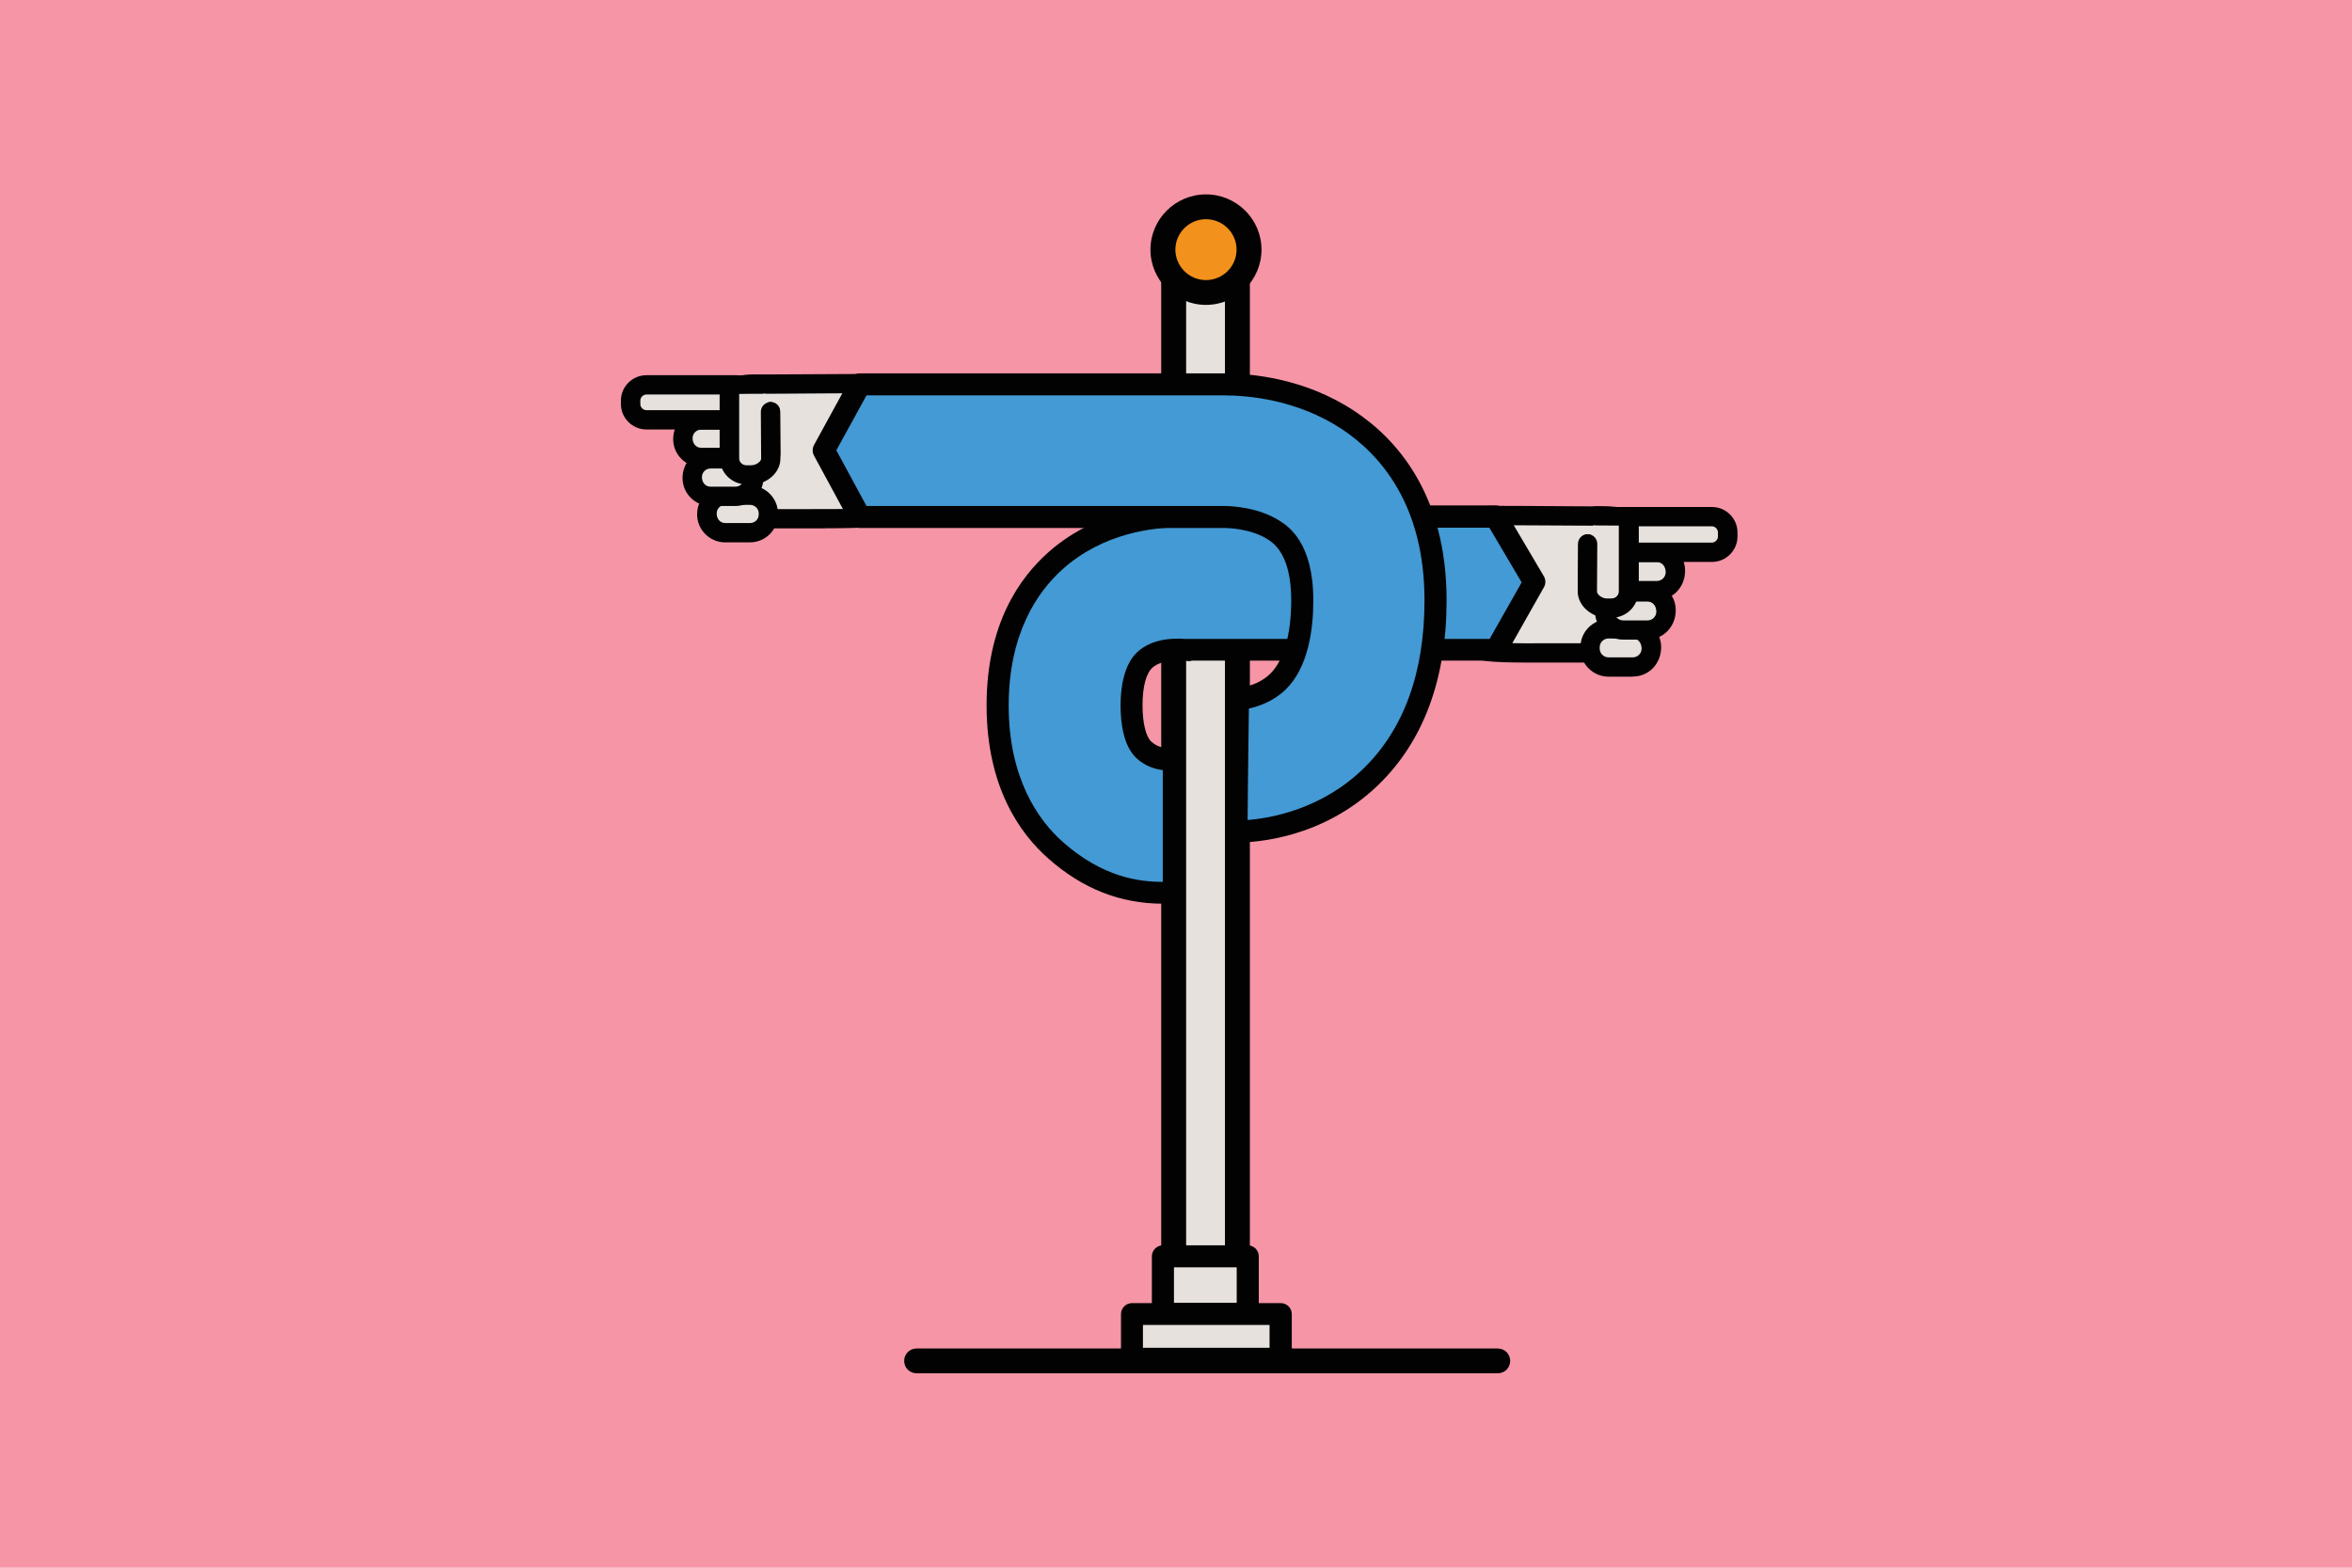 <svg width="375" height="250" viewBox="0 0 375 250" fill="none" xmlns="http://www.w3.org/2000/svg">
<rect width="375" height="250" fill="#F595A6"/>
<g clip-path="url(#clip0_1225_17611)">
<path d="M187.131 211.516H197.292L197.292 45.001H187.131L187.131 211.516Z" fill="#E6E1DD"/>
<path d="M197.292 213.493H187.131C186.024 213.493 185.144 212.617 185.144 211.515V45.001C185.144 43.9 186.024 43.023 187.131 43.023H197.292C198.398 43.023 199.279 43.9 199.279 45.001V211.515C199.279 212.617 198.398 213.493 197.292 213.493ZM189.118 209.538H195.305V46.979H189.118V209.538Z" fill="#020202"/>
<path d="M192.279 46.642C196.071 46.642 199.144 43.583 199.144 39.81C199.144 36.036 196.071 32.977 192.279 32.977C188.488 32.977 185.415 36.036 185.415 39.81C185.415 43.583 188.488 46.642 192.279 46.642Z" fill="#F2911B"/>
<path d="M192.279 48.62C187.402 48.62 183.428 44.665 183.428 39.81C183.428 34.956 187.402 31 192.279 31C197.157 31 201.131 34.956 201.131 39.81C201.131 44.665 197.157 48.62 192.279 48.62ZM192.279 34.956C189.592 34.956 187.402 37.136 187.402 39.81C187.402 42.484 189.592 44.665 192.279 44.665C194.966 44.665 197.157 42.484 197.157 39.81C197.157 37.136 194.966 34.956 192.279 34.956Z" fill="#020202"/>
<path d="M185.392 209.538H198.918V200.368H185.392V209.538Z" fill="#E6E1DD"/>
<path d="M198.94 211.268H185.415C184.444 211.268 183.653 210.482 183.653 209.515V200.346C183.653 199.379 184.444 198.593 185.415 198.593H198.94C199.911 198.593 200.701 199.379 200.701 200.346V209.515C200.701 210.482 199.911 211.268 198.94 211.268ZM187.176 207.762H197.179V202.099H187.176V207.762Z" fill="#020202"/>
<path d="M180.492 216.686H204.201V209.539H180.492V216.686Z" fill="#E6E1DD"/>
<path d="M204.201 218.461H180.492C179.521 218.461 178.73 217.674 178.73 216.708V209.561C178.73 208.594 179.521 207.808 180.492 207.808H204.201C205.172 207.808 205.962 208.594 205.962 209.561V216.708C205.962 217.674 205.172 218.461 204.201 218.461ZM182.23 214.932H202.417V211.291H182.23V214.932Z" fill="#020202"/>
<path d="M238.794 219H146.147C145.041 219 144.16 218.124 144.16 217.023C144.16 215.921 145.041 215.045 146.147 215.045H238.794C239.9 215.045 240.781 215.921 240.781 217.023C240.781 218.124 239.9 219 238.794 219Z" fill="#020202"/>
<path d="M257.355 91.03V91.255C257.355 92.869 258.67 94.177 260.291 94.177H264.197C265.818 94.177 267.133 92.869 267.133 91.255V91.03C267.133 89.417 265.818 88.109 264.197 88.109H260.291C258.67 88.109 257.355 89.417 257.355 91.03Z" fill="#E6E1DD"/>
<path d="M264.175 95.705H260.291C257.807 95.705 255.798 93.705 255.798 91.232V91.008C255.798 88.535 257.807 86.535 260.291 86.535H264.175C266.659 86.535 268.669 88.535 268.669 91.008C268.669 93.682 266.659 95.682 264.175 95.682V95.705ZM260.291 89.637C259.524 89.637 258.891 90.266 258.891 91.03V91.255C258.891 92.019 259.524 92.648 260.291 92.648H264.175C264.943 92.648 265.575 92.019 265.575 91.255C265.575 90.266 264.943 89.637 264.175 89.637H260.291Z" fill="#020202"/>
<path d="M275.465 85.568V84.939C275.465 83.549 274.333 82.422 272.936 82.422H258.597C257.201 82.422 256.068 83.549 256.068 84.939V85.568C256.068 86.959 257.201 88.085 258.597 88.085H272.936C274.333 88.085 275.465 86.959 275.465 85.568Z" fill="#E6E1DD"/>
<path d="M272.936 89.614H258.62C256.362 89.614 254.533 87.793 254.533 85.546V84.916C254.533 82.669 256.362 80.849 258.62 80.849H272.936C275.194 80.849 277.023 82.669 277.023 84.916V85.546C277.023 87.793 275.194 89.614 272.936 89.614ZM258.598 83.928C258.056 83.928 257.604 84.377 257.604 84.916V85.546C257.604 86.085 258.056 86.535 258.598 86.535H272.914C273.455 86.535 273.907 86.085 273.907 85.546V84.916C273.907 84.377 273.455 83.928 272.914 83.928H258.598Z" fill="#020202"/>
<path d="M252.93 98.693V98.918C252.93 100.532 254.244 101.84 255.865 101.84H259.772C261.393 101.84 262.707 100.532 262.707 98.918V98.693C262.707 97.08 261.393 95.772 259.772 95.772H255.865C254.244 95.772 252.93 97.08 252.93 98.693Z" fill="#E6E1DD"/>
<path d="M259.772 103.39H255.888C253.404 103.39 251.395 101.39 251.395 98.918V98.693C251.395 96.221 253.404 94.221 255.888 94.221H259.772C262.256 94.221 264.265 96.221 264.265 98.693C264.265 101.368 262.256 103.368 259.772 103.368V103.39ZM255.865 97.3C255.098 97.3 254.465 97.929 254.465 98.693V98.918C254.465 99.682 255.098 100.311 255.865 100.311H259.749C260.517 100.311 261.149 99.682 261.149 98.918C261.149 97.929 260.517 97.3 259.749 97.3H255.865Z" fill="#020202"/>
<path d="M253.133 86.737L253.088 93.502C253.088 94.019 253.336 94.513 253.72 94.918C254.33 95.547 255.278 95.952 256.181 95.952H256.994C258.484 95.952 259.681 94.85 259.681 93.48V83.995C259.681 83.995 259.794 82.265 255.572 82.265C254.578 82.265 239.63 82.175 238.094 82.175C233.059 82.22 239.63 83.456 237.236 93.165C234.278 105.099 229.266 104.043 252.094 104.088L256.181 103.953" fill="#E6E1DD"/>
<path d="M244.372 105.661C237.169 105.661 234.775 105.503 233.601 103.84C232.585 102.402 233.172 100.739 234.075 98.199C234.572 96.783 235.204 95.03 235.746 92.828C236.92 88.108 235.746 85.681 235.137 84.377C234.753 83.568 234.324 82.669 234.911 81.725C235.566 80.691 236.92 80.669 238.117 80.669C239.156 80.669 246.201 80.691 251.056 80.736C253.449 80.736 255.301 80.759 255.617 80.759C257.965 80.759 259.568 81.231 260.517 82.22C261.284 83.029 261.284 83.86 261.284 84.108V93.48C261.284 95.682 259.388 97.48 257.039 97.48H256.226C254.917 97.48 253.562 96.896 252.659 95.974C251.981 95.277 251.62 94.378 251.62 93.502L251.665 86.737C251.665 85.883 252.365 85.209 253.201 85.209C254.059 85.209 254.736 85.906 254.736 86.76L254.691 93.502C254.691 93.502 254.759 93.727 254.894 93.862C255.21 94.199 255.752 94.423 256.226 94.423H257.039C257.672 94.423 258.191 93.996 258.191 93.502V84.287C257.988 84.153 257.333 83.838 255.617 83.838C255.301 83.838 253.427 83.838 251.033 83.815C246.336 83.793 239.585 83.748 238.253 83.748C239.02 85.478 240.014 88.535 238.772 93.569C238.185 95.907 237.553 97.75 237.033 99.21C236.604 100.402 236.13 101.773 236.22 102.155C236.853 102.604 241.369 102.604 247.081 102.582H252.162L256.181 102.447H256.226C257.062 102.447 257.739 103.099 257.762 103.93C257.784 104.784 257.13 105.481 256.272 105.526L252.207 105.661H247.104C246.156 105.661 245.275 105.661 244.462 105.661H244.372ZM258.146 84.018C258.146 84.018 258.146 84.085 258.146 84.108V84.018Z" fill="#020202"/>
<path d="M253.517 103.233V103.458C253.517 105.072 254.831 106.38 256.452 106.38H260.358C261.98 106.38 263.294 105.072 263.294 103.458V103.233C263.294 101.62 261.98 100.312 260.358 100.312H256.452C254.831 100.312 253.517 101.62 253.517 103.233Z" fill="#E6E1DD"/>
<path d="M260.359 107.908H256.475C253.991 107.908 251.981 105.908 251.981 103.435V103.211C251.981 100.739 253.991 98.738 256.475 98.738H260.359C262.843 98.738 264.852 100.739 264.852 103.211C264.852 105.885 262.843 107.885 260.359 107.885V107.908ZM256.452 101.817C255.685 101.817 255.052 102.447 255.052 103.211V103.435C255.052 104.2 255.685 104.829 256.452 104.829H260.336C261.104 104.829 261.736 104.2 261.736 103.435C261.736 102.447 261.104 101.817 260.336 101.817H256.452Z" fill="#020202"/>
<path d="M255.843 97.323V97.548C255.843 99.162 257.157 100.47 258.778 100.47H262.685C264.306 100.47 265.62 99.162 265.62 97.548V97.323C265.62 95.71 264.306 94.402 262.685 94.402H258.778C257.157 94.402 255.843 95.71 255.843 97.323Z" fill="#E6E1DD"/>
<path d="M262.685 101.998H258.801C256.317 101.998 254.308 99.998 254.308 97.525V97.301C254.308 94.828 256.317 92.828 258.801 92.828H262.685C265.169 92.828 267.178 94.828 267.178 97.301C267.178 99.975 265.169 101.975 262.685 101.975V101.998ZM258.801 95.93C258.033 95.93 257.401 96.559 257.401 97.323V97.548C257.401 98.312 258.033 98.941 258.801 98.941H262.685C263.453 98.941 264.085 98.312 264.085 97.548C264.085 96.559 263.453 95.93 262.685 95.93H258.801Z" fill="#020202"/>
<path d="M254.51 82.287C259.794 82.287 259.681 82.377 259.681 82.377V94.334C259.681 95.794 258.462 96.986 256.994 96.986H256.181C255.278 96.986 254.33 96.536 253.72 95.862C253.336 95.435 253.088 94.895 253.088 94.334L253.133 86.737" fill="#E6E1DD"/>
<path d="M256.995 98.514H256.182C254.849 98.514 253.472 97.884 252.569 96.873C251.914 96.131 251.553 95.255 251.553 94.334L251.598 86.715C251.598 85.861 252.298 85.186 253.133 85.186C253.991 85.186 254.669 85.883 254.669 86.737L254.624 94.334C254.624 94.536 254.759 94.716 254.849 94.828C255.166 95.188 255.707 95.435 256.137 95.435H256.949C257.582 95.435 258.101 94.94 258.101 94.311V83.815C257.378 83.815 256.227 83.793 254.466 83.793C253.608 83.793 252.93 83.096 252.93 82.265C252.93 81.433 253.63 80.736 254.466 80.736C258.605 80.736 260.811 81.096 261.082 81.815C261.149 81.995 261.195 82.175 261.195 82.377V94.334C261.195 96.648 259.298 98.514 256.949 98.514H256.995Z" fill="#020202"/>
<path d="M185.482 142.361C186.295 142.361 187.131 142.294 187.131 142.294V121.033L186.747 121.1C185.731 121.168 183.924 121.01 182.389 119.595C180.673 118.021 180.402 114.47 180.402 112.493C180.402 110.515 180.786 106.851 182.502 105.256C184.963 102.963 189.456 103.705 189.502 103.705L188.779 103.615H238.523L244.62 92.827L238.456 82.354H189.705C186.747 82.174 176.337 82.152 168.208 89.479C164.031 93.232 159.063 100.266 159.063 112.493C159.063 124.831 164.076 131.843 168.276 135.552C174.983 141.462 181.215 142.361 185.505 142.361H185.482Z" fill="#439AD4"/>
<path d="M185.482 144.114C178.64 144.114 172.611 141.754 167.102 136.877C162.631 132.922 157.302 125.505 157.302 112.493C157.302 99.48 162.586 92.175 167.034 88.175C175.682 80.399 186.656 80.421 189.817 80.601H238.478C239.11 80.601 239.674 80.938 239.991 81.455L246.155 91.906C246.471 92.445 246.471 93.119 246.155 93.659L240.058 104.447C239.742 105.008 239.155 105.346 238.523 105.346H190.066C189.817 105.436 189.569 105.458 189.298 105.413L188.756 105.346C187.311 105.211 184.985 105.346 183.721 106.492C182.727 107.413 182.163 109.571 182.163 112.448C182.163 115.324 182.705 117.482 183.563 118.269C184.646 119.257 185.956 119.347 186.633 119.302L186.837 119.257C187.356 119.167 187.875 119.325 188.259 119.662C188.643 119.999 188.892 120.493 188.892 121.01V142.271C188.892 143.193 188.192 143.957 187.266 144.024C187.266 144.024 186.363 144.092 185.459 144.092L185.482 144.114ZM188.124 84.085C184.127 84.085 175.953 84.894 169.382 90.805C165.476 94.311 160.824 100.941 160.824 112.515C160.824 124.089 165.521 130.787 169.45 134.27C175.84 139.912 181.598 140.631 185.392 140.631V122.808C184.104 122.651 182.592 122.179 181.214 120.921C179.114 118.988 178.663 115.279 178.663 112.515C178.663 109.751 179.137 106.042 181.327 103.997C183.63 101.84 187.04 101.75 188.801 101.885H237.507L242.61 92.872L237.462 84.152H189.704C189.298 84.13 188.756 84.107 188.124 84.107V84.085Z" fill="#020202"/>
<path d="M108.867 69.882V70.062C108.867 71.663 110.171 72.961 111.78 72.961H115.732C117.34 72.961 118.644 71.663 118.644 70.062V69.882C118.644 68.281 117.34 66.983 115.732 66.983H111.78C110.171 66.983 108.867 68.281 108.867 69.882Z" fill="#E6E1DD"/>
<path d="M115.754 74.489H111.803C109.342 74.489 107.332 72.489 107.332 70.039C107.332 67.432 109.342 65.432 111.803 65.432H115.754C118.216 65.432 120.225 67.432 120.225 69.882V70.039C120.225 72.489 118.216 74.489 115.754 74.489ZM111.803 68.511C111.035 68.511 110.426 69.118 110.426 69.882C110.426 70.803 111.035 71.41 111.803 71.41H115.754C116.522 71.41 117.132 70.803 117.132 70.039V69.882C117.132 69.118 116.522 68.511 115.754 68.511H111.803Z" fill="#020202"/>
<path d="M119.932 64.465V63.88C119.932 62.503 118.809 61.386 117.425 61.386H103.042C101.657 61.386 100.535 62.503 100.535 63.88V64.465C100.535 65.843 101.657 66.959 103.042 66.959H117.425C118.809 66.959 119.932 65.843 119.932 64.465Z" fill="#E6E1DD"/>
<path d="M117.425 68.488H103.064C100.829 68.488 99 66.667 99 64.442V63.88C99 61.655 100.829 59.835 103.064 59.835H117.425C119.661 59.835 121.49 61.655 121.49 63.88V64.442C121.49 66.667 119.661 68.488 117.425 68.488ZM103.064 62.914C102.545 62.914 102.093 63.364 102.093 63.88V64.442C102.093 64.959 102.545 65.409 103.064 65.409H117.425C117.945 65.409 118.396 64.959 118.396 64.442V63.88C118.396 63.364 117.945 62.914 117.425 62.914H103.064Z" fill="#020202"/>
<path d="M113.293 77.433V77.612C113.293 79.214 114.597 80.512 116.206 80.512H120.157C121.766 80.512 123.07 79.214 123.07 77.612V77.433C123.07 75.832 121.766 74.534 120.157 74.534H116.206C114.597 74.534 113.293 75.832 113.293 77.433Z" fill="#E6E1DD"/>
<path d="M120.158 82.04H116.206C113.745 82.04 111.735 80.039 111.735 77.59C111.735 74.983 113.745 72.982 116.206 72.982H120.158C122.619 72.982 124.629 74.983 124.629 77.432V77.59C124.629 80.039 122.619 82.04 120.158 82.04ZM116.229 76.061C115.461 76.061 114.851 76.668 114.851 77.432C114.851 78.354 115.461 78.961 116.229 78.961H120.18C120.948 78.961 121.558 78.354 121.558 77.59V77.432C121.558 76.668 120.948 76.061 120.18 76.061H116.229Z" fill="#020202"/>
<path d="M122.867 65.656L122.912 72.308C122.912 72.825 122.664 73.297 122.28 73.702C121.67 74.331 120.722 74.713 119.819 74.713H119.006C117.515 74.713 116.319 73.635 116.319 72.286V62.959C116.319 62.959 116.206 61.251 120.428 61.251C121.422 61.251 136.37 61.161 137.905 61.161C142.941 61.206 136.37 62.42 138.763 71.971C141.721 83.703 146.734 82.669 123.906 82.714L119.819 82.579" fill="#E6E1DD"/>
<path d="M131.606 84.265C130.793 84.265 129.912 84.265 128.986 84.265H123.928L119.796 84.13C118.938 84.108 118.283 83.388 118.306 82.534C118.329 81.68 118.961 81.029 119.909 81.051L123.996 81.186H129.009C134.744 81.186 139.238 81.208 139.96 80.647C139.96 80.422 139.486 79.096 139.057 77.927C138.538 76.489 137.883 74.668 137.296 72.376C136.054 67.431 137.025 64.42 137.793 62.712C136.415 62.712 129.686 62.734 125.012 62.779C122.619 62.779 120.767 62.802 120.451 62.802C118.758 62.802 118.08 63.116 117.877 63.251V72.286C117.877 72.758 118.396 73.162 119.029 73.162H119.841C120.316 73.162 120.88 72.938 121.174 72.601C121.287 72.488 121.354 72.353 121.354 72.286L121.309 65.656C121.309 64.802 121.987 64.128 122.845 64.105C123.703 64.105 124.38 64.779 124.38 65.633L124.425 72.286C124.425 73.185 124.041 74.061 123.364 74.758C122.483 75.68 121.106 76.242 119.796 76.242H118.983C116.658 76.242 114.738 74.466 114.738 72.286V62.959C114.738 62.824 114.738 61.993 115.483 61.184C116.409 60.195 118.012 59.723 120.383 59.723C120.699 59.723 122.551 59.723 124.922 59.7C129.777 59.678 136.844 59.633 137.86 59.633C139.125 59.633 140.412 59.655 141.067 60.689C141.654 61.633 141.202 62.577 140.818 63.319C140.186 64.6 139.035 66.96 140.209 71.589C140.751 73.747 141.383 75.477 141.88 76.848C142.783 79.343 143.37 81.006 142.354 82.422C141.18 84.063 138.786 84.243 131.538 84.243L131.606 84.265ZM117.854 62.869V63.026C117.854 63.026 117.854 62.937 117.854 62.869Z" fill="#020202"/>
<path d="M112.729 81.86V82.04C112.729 83.641 114.034 84.939 115.642 84.939H119.594C121.203 84.939 122.507 83.641 122.507 82.04V81.86C122.507 80.259 121.203 78.961 119.594 78.961H115.642C114.034 78.961 112.729 80.259 112.729 81.86Z" fill="#E6E1DD"/>
<path d="M119.571 86.49H115.619C113.158 86.49 111.148 84.49 111.148 82.04C111.148 79.433 113.158 77.433 115.619 77.433H119.571C122.032 77.433 124.042 79.433 124.042 81.883V82.04C124.042 84.49 122.032 86.49 119.571 86.49ZM115.642 80.512C114.874 80.512 114.265 81.118 114.265 81.883C114.265 82.804 114.874 83.411 115.642 83.411H119.593C120.361 83.411 120.971 82.804 120.971 82.04V81.883C120.971 81.118 120.361 80.512 119.593 80.512H115.642Z" fill="#020202"/>
<path d="M110.38 76.062V76.241C110.38 77.843 111.684 79.141 113.293 79.141H117.244C118.853 79.141 120.157 77.843 120.157 76.241V76.062C120.157 74.46 118.853 73.162 117.244 73.162H113.293C111.684 73.162 110.38 74.46 110.38 76.062Z" fill="#E6E1DD"/>
<path d="M117.245 80.691H113.293C110.832 80.691 108.822 78.691 108.822 76.241C108.822 73.634 110.832 71.634 113.293 71.634H117.245C119.706 71.634 121.716 73.634 121.716 76.084V76.241C121.716 78.691 119.706 80.691 117.245 80.691ZM113.293 74.713C112.525 74.713 111.916 75.32 111.916 76.084C111.916 77.005 112.525 77.612 113.293 77.612H117.245C118.012 77.612 118.622 77.005 118.622 76.241V76.084C118.622 75.32 118.012 74.713 117.245 74.713H113.293Z" fill="#020202"/>
<path d="M121.489 61.273C116.206 61.273 116.319 61.363 116.319 61.363V73.118C116.319 74.556 117.538 75.725 119.006 75.725H119.818C120.722 75.725 121.67 75.298 122.28 74.623C122.664 74.196 122.912 73.679 122.912 73.118L122.867 65.633" fill="#E6E1DD"/>
<path d="M119.841 77.253H119.028C116.703 77.253 114.783 75.387 114.783 73.118V61.363C114.783 61.184 114.806 61.004 114.874 60.824C115.144 60.105 117.35 59.745 121.49 59.745C122.348 59.745 123.025 60.442 123.025 61.273C123.025 62.105 122.325 62.802 121.49 62.802C119.728 62.802 118.577 62.802 117.854 62.824V73.118C117.854 73.702 118.373 74.196 119.006 74.196H119.819C120.27 74.196 120.812 73.949 121.128 73.612C121.219 73.522 121.354 73.342 121.354 73.14L121.309 65.678C121.309 64.824 121.986 64.128 122.844 64.128C123.702 64.128 124.38 64.802 124.38 65.656L124.425 73.14C124.425 74.061 124.064 74.938 123.409 75.68C122.506 76.668 121.128 77.298 119.819 77.298L119.841 77.253Z" fill="#020202"/>
<path d="M197.156 132.608C199.64 132.608 210.05 132.091 218.495 123.933C225.382 117.28 228.882 107.796 228.882 95.727C228.882 79.568 221.272 71.162 214.904 66.96C207.408 62.038 199.279 61.296 195.102 61.296H137.093L131.335 71.814L137.093 82.445H195.102C196.231 82.445 200.137 82.602 203.185 84.602C204.292 85.321 207.634 87.524 207.634 95.727C207.634 99.952 206.956 105.616 203.705 108.74C201.063 111.302 197.45 111.459 197.382 111.459C197.382 111.459 197.089 132.608 197.156 132.608Z" fill="#439AD4"/>
<path d="M197.156 134.361C196.682 134.361 196.23 134.181 195.891 133.844C195.5 133.454 195.41 125.985 195.62 111.437C195.62 110.47 196.411 109.706 197.382 109.706C197.359 109.706 200.34 109.549 202.485 107.481C204.675 105.369 205.872 101.188 205.872 95.727C205.872 88.49 203.117 86.67 202.214 86.063C199.504 84.287 195.824 84.198 195.101 84.198H137.092C136.438 84.198 135.851 83.838 135.534 83.276L129.776 72.646C129.506 72.129 129.506 71.499 129.776 70.983L135.534 60.464C135.851 59.903 136.438 59.543 137.092 59.543H195.101C199.482 59.543 207.994 60.307 215.875 65.499C222.604 69.926 230.642 78.781 230.642 95.727C230.642 108.29 226.962 118.202 219.736 125.191C210.907 133.709 200.227 134.361 197.156 134.361ZM199.12 112.988C199.03 119.235 198.94 127.281 198.917 130.765C202.643 130.473 210.636 129.057 217.275 122.674C223.801 116.381 227.12 107.301 227.12 95.727C227.12 80.332 219.939 72.398 213.933 68.42C206.82 63.746 199.098 63.049 195.101 63.049H138.154L133.344 71.814L138.154 80.692H195.101C196.343 80.692 200.701 80.871 204.156 83.141C205.465 83.995 209.394 86.602 209.394 95.727C209.394 100.289 208.627 106.447 204.946 109.998C203.004 111.864 200.678 112.65 199.143 112.988H199.12Z" fill="#020202"/>
</g>
<defs>
<clipPath id="clip0_1225_17611">
<rect width="178" height="188" fill="white" transform="translate(99 31)"/>
</clipPath>
</defs>
</svg>
